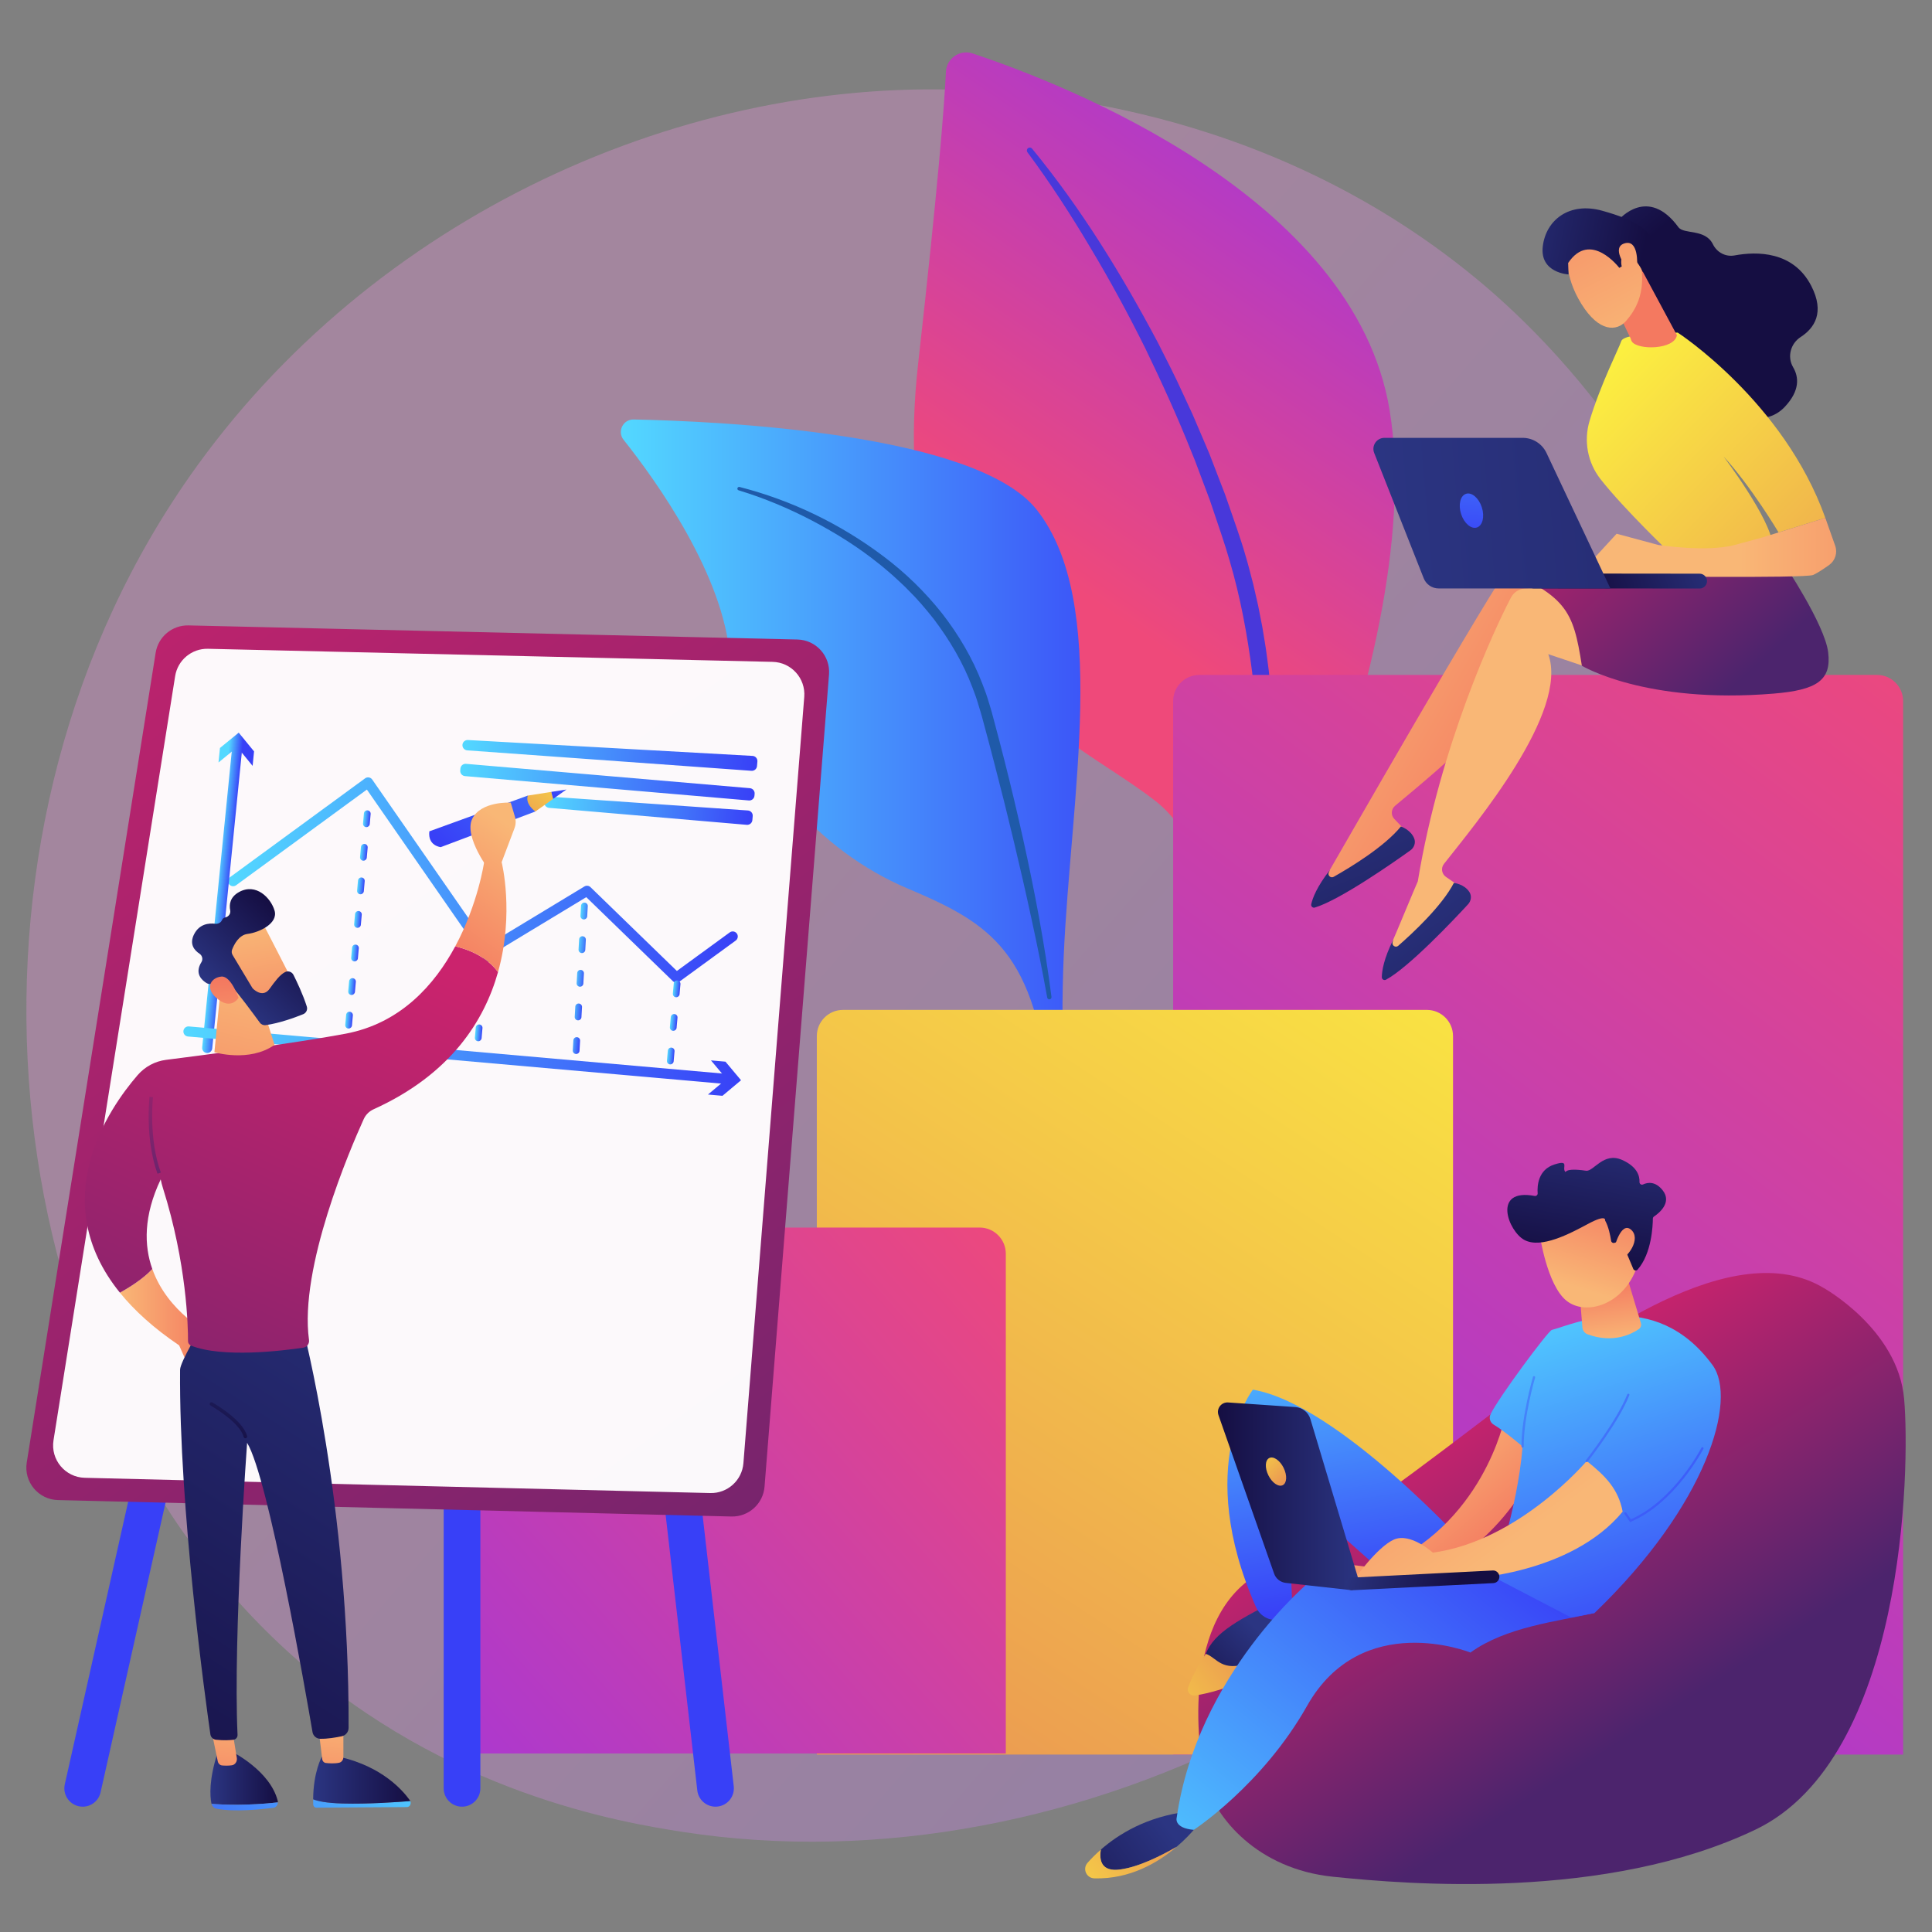 <?xml version="1.0" encoding="utf-8"?>
<!-- Generator: Adobe Illustrator 16.0.0, SVG Export Plug-In . SVG Version: 6.00 Build 0)  -->
<!DOCTYPE svg PUBLIC "-//W3C//DTD SVG 1.1//EN" "http://www.w3.org/Graphics/SVG/1.1/DTD/svg11.dtd">
<svg version="1.1" id="Layer_1" xmlns="http://www.w3.org/2000/svg" xmlns:xlink="http://www.w3.org/1999/xlink" x="0px" y="0px"
	 width="300px" height="300px" viewBox="0 0 300 300" enable-background="new 0 0 300 300" xml:space="preserve">
<rect x="0" y="0" width="300" height="300" fill="#808080" stroke="none"/>
<g>
	<linearGradient id="SVGID_1_" gradientUnits="userSpaceOnUse" x1="296.755" y1="289.662" x2="94.391" y2="112.594">
		<stop  offset="0" style="stop-color:#B37CFF"/>
		<stop  offset="1" style="stop-color:#F895E7"/>
	</linearGradient>
	<path opacity="0.3" fill="url(#SVGID_1_)" d="M262.362,197.703c-26.153,61.581-95.819,96.079-156.235,86.773
		c-9.831-1.515-36.782-6.025-60.644-27.305C-0.452,216.207-10.275,135.091,26.779,77.926c26.969-41.605,75.314-65.19,121.251-64.01
		c9.895,0.254,47.817,1.82,81.143,29.3c4.895,4.036,15.691,13.627,25.422,28.844C277.442,107.79,279.407,157.57,262.362,197.703z"/>
	<g>
		
			<linearGradient id="SVGID_2_" gradientUnits="userSpaceOnUse" x1="504.854" y1="-137.949" x2="467.499" y2="-66.227" gradientTransform="matrix(0.993 0.12 -0.12 0.993 -305.822 100.866)">
			<stop  offset="0" style="stop-color:#A737D5"/>
			<stop  offset="1" style="stop-color:#EF497A"/>
		</linearGradient>
		<path fill="url(#SVGID_2_)" d="M188.144,168.114c0,0,5.243-32.882-8.757-43.764c-14-10.882-42.143-20.307-36.824-67.821
			c3.114-27.816,4.066-40.034,4.321-45.383c0.1-2.086,2.157-3.502,4.14-2.845c14.023,4.655,59.261,22.131,64.75,55.362
			C222.28,103.06,188.144,168.114,188.144,168.114z"/>
		<path fill="#4838DA" d="M160.257,23.078c7.616,9.268,13.898,19.501,19.513,30.074c1.352,2.671,2.731,5.33,3.959,8.062l0.946,2.038
			l0.474,1.019l0.443,1.032l1.766,4.132l0.437,1.035l0.405,1.049l0.808,2.097l0.81,2.097l0.404,1.049l0.371,1.061
			c0.964,2.841,2.015,5.639,2.84,8.552c0.229,0.719,0.408,1.452,0.604,2.179c0.19,0.729,0.392,1.456,0.573,2.188l0.505,2.204
			l0.251,1.102l0.217,1.11l0.434,2.218l0.367,2.229c0.126,0.742,0.242,1.487,0.331,2.235l0.292,2.24
			c0.677,5.982,0.964,12.008,0.77,18.016c-0.16,6.008-0.72,11.998-1.634,17.929c-0.471,2.963-1.034,5.911-1.691,8.838
			c-0.656,2.934-1.401,5.822-2.347,8.714c-0.138,0.423-0.593,0.653-1.016,0.516c-0.413-0.135-0.643-0.572-0.524-0.987l0.007-0.022
			c0.4-1.391,0.756-2.841,1.085-4.275c0.331-1.44,0.646-2.886,0.926-4.338c0.568-2.902,1.044-5.823,1.429-8.755
			c0.783-5.86,1.268-11.763,1.331-17.669c0.079-5.903-0.216-11.806-0.91-17.658c-0.749-5.841-1.824-11.648-3.486-17.292
			c-0.803-2.82-1.811-5.618-2.74-8.424l-0.358-1.05l-0.39-1.04l-0.782-2.078l-0.78-2.079l-0.392-1.039l-0.422-1.027
			c-2.181-5.508-4.645-10.898-7.224-16.235c-2.634-5.311-5.462-10.53-8.516-15.617c-3.02-5.102-6.264-10.1-9.79-14.85l-0.014-0.017
			c-0.15-0.202-0.108-0.488,0.094-0.638C159.828,22.856,160.104,22.892,160.257,23.078z"/>
	</g>
	<g>
		<linearGradient id="SVGID_3_" gradientUnits="userSpaceOnUse" x1="96.402" y1="151.176" x2="180.061" y2="151.176">
			<stop  offset="0" style="stop-color:#53D8FF"/>
			<stop  offset="1" style="stop-color:#3840F7"/>
		</linearGradient>
		<path fill="url(#SVGID_3_)" d="M179.883,237.159c2.221,1.712-16.998-36.017-14.711-88.667c1.076-24.811,7.152-54.935-4.178-69.324
			c-9.43-11.976-49.445-13.766-62.604-14.03c-1.644-0.033-2.585,1.861-1.563,3.148c5.045,6.348,15.609,21.048,16.529,33.885
			c1.213,16.919,14.362,30.198,27.429,35.727s20.104,9.745,22.309,32.888C165.298,193.929,173.571,232.296,179.883,237.159z"/>
		<path fill="#1F5AA9" d="M114.837,75.616c8.084,2.069,15.732,5.768,22.42,10.825c3.35,2.52,6.385,5.478,9.003,8.778
			c2.588,3.32,4.764,6.995,6.273,10.943l0.559,1.482c0.183,0.496,0.319,1.006,0.481,1.509c0.149,0.504,0.317,1.012,0.45,1.513
			l0.4,1.503c0.537,2.004,1.064,4.01,1.573,6.021c1.021,4.021,1.979,8.059,2.876,12.109c1.795,8.103,3.346,16.257,4.402,24.502
			c0.023,0.184-0.107,0.352-0.291,0.375c-0.177,0.023-0.34-0.099-0.371-0.272l-0.002-0.01c-0.73-4.063-1.543-8.125-2.43-12.163
			c-0.871-4.044-1.792-8.076-2.758-12.098l-1.469-6.027l-1.537-6.011c-0.512-2.003-1.045-4.002-1.587-5.997l-0.403-1.498
			c-0.135-0.5-0.295-0.975-0.439-1.462c-0.154-0.484-0.282-0.977-0.455-1.454l-0.531-1.428c-1.424-3.808-3.521-7.335-5.968-10.583
			c-1.26-1.598-2.577-3.159-4.039-4.585l-0.537-0.544l-0.559-0.523c-0.374-0.348-0.74-0.705-1.121-1.044
			c-0.773-0.669-1.538-1.348-2.347-1.976c-3.188-2.57-6.69-4.75-10.328-6.661c-3.639-1.903-7.465-3.512-11.394-4.7l-0.017-0.005
			c-0.143-0.043-0.223-0.192-0.18-0.335C114.555,75.661,114.699,75.582,114.837,75.616z"/>
	</g>
	<linearGradient id="SVGID_4_" gradientUnits="userSpaceOnUse" x1="196.142" y1="245.935" x2="306.833" y2="100.854">
		<stop  offset="0" style="stop-color:#A737D5"/>
		<stop  offset="1" style="stop-color:#EF497A"/>
	</linearGradient>
	<path fill="url(#SVGID_4_)" d="M295.517,272.446H182.166v-163.58c0-2.245,1.82-4.064,4.065-4.064h105.221
		c2.245,0,4.064,1.819,4.064,4.064V272.446z"/>
	<linearGradient id="SVGID_5_" gradientUnits="userSpaceOnUse" x1="237.927" y1="121.839" x2="40.053" y2="424.025">
		<stop  offset="0" style="stop-color:#FDF53F"/>
		<stop  offset="1" style="stop-color:#D93C65"/>
	</linearGradient>
	<path fill="url(#SVGID_5_)" d="M225.626,272.446h-98.79V160.882c0-2.244,1.82-4.064,4.064-4.064h90.661
		c2.244,0,4.064,1.82,4.064,4.064V272.446z"/>
	<linearGradient id="SVGID_6_" gradientUnits="userSpaceOnUse" x1="63.566" y1="276.849" x2="161.49" y2="190.209">
		<stop  offset="0" style="stop-color:#A737D5"/>
		<stop  offset="1" style="stop-color:#EF497A"/>
	</linearGradient>
	<path fill="url(#SVGID_6_)" d="M156.182,272.281H71.058v-77.604c0-2.245,1.82-4.064,4.064-4.064h76.995
		c2.245,0,4.064,1.819,4.064,4.064V272.281z"/>
	<g>
		
			<linearGradient id="SVGID_7_" gradientUnits="userSpaceOnUse" x1="16337.195" y1="98.107" x2="16297.35" y2="120.851" gradientTransform="matrix(-1 0 0 1 16537.572 0)">
			<stop  offset="0" style="stop-color:#F9B776"/>
			<stop  offset="1" style="stop-color:#F47960"/>
		</linearGradient>
		<path fill="url(#SVGID_7_)" d="M206.437,135.184c0.047-0.019,25.319-44.277,28.734-48.442c0.575-0.701,1.464-1.058,2.363-0.95
			l7.055,0.841l8.287,17.927l-13.806-8.041c1.366,9.448-16.369,23.489-22.452,28.613c-0.617,0.521-0.669,1.451-0.11,2.035
			l2.428,2.542c-3.986,4.041-8.587,6.636-13.779,7.836L206.437,135.184z"/>
		
			<linearGradient id="SVGID_8_" gradientUnits="userSpaceOnUse" x1="-9401.993" y1="-5862.804" x2="-9405.052" y2="-5815.908" gradientTransform="matrix(0.897 -0.441 0.441 0.897 11229.606 1233.969)">
			<stop  offset="0" style="stop-color:#2B3582"/>
			<stop  offset="1" style="stop-color:#150E42"/>
		</linearGradient>
		<path fill="url(#SVGID_8_)" d="M217.531,128.337c0,0,1.551,0.501,2.075,1.881c0.251,0.661-0.02,1.408-0.595,1.819
			c-2.553,1.829-10.97,7.732-14.854,8.888c-0.318,0.095-0.621-0.193-0.55-0.518c0.199-0.902,0.845-2.704,2.922-5.343l-0.187,0.377
			c-0.236,0.478,0.283,0.974,0.748,0.713C209.688,134.688,214.979,131.477,217.531,128.337z"/>
		
			<linearGradient id="SVGID_9_" gradientUnits="userSpaceOnUse" x1="16333.34" y1="103.778" x2="16469.672" y2="18.432" gradientTransform="matrix(-1 0 0 1 16537.572 0)">
			<stop  offset="0" style="stop-color:#F9B776"/>
			<stop  offset="1" style="stop-color:#F47960"/>
		</linearGradient>
		<path fill="url(#SVGID_9_)" d="M216.28,146.046c0.043-0.027,3.834-9.163,3.877-9.189c3.476-21.167,11.958-39.296,14.46-44.065
			c0.421-0.803,1.22-1.332,2.122-1.409l7.079-0.604l11.743,15.88l-15.147-5.08c3.25,8.976-11.277,26.316-16.196,32.564
			c-0.5,0.635-0.361,1.557,0.303,2.016l2.893,1.998c-3.086,4.764-7.065,8.236-11.908,10.462L216.28,146.046z"/>
		
			<linearGradient id="SVGID_10_" gradientUnits="userSpaceOnUse" x1="-7784.443" y1="-8145.629" x2="-7787.502" y2="-8098.73" gradientTransform="matrix(0.789 -0.614 0.614 0.789 11357.338 1785.841)">
			<stop  offset="0" style="stop-color:#2B3582"/>
			<stop  offset="1" style="stop-color:#150E42"/>
		</linearGradient>
		<path fill="url(#SVGID_10_)" d="M225.76,137.096c0,0,1.619,0.177,2.412,1.422c0.381,0.597,0.266,1.384-0.214,1.903
			c-2.128,2.307-9.178,9.791-12.747,11.709c-0.293,0.157-0.648-0.063-0.644-0.396c0.013-0.924,0.279-2.819,1.78-5.823l-0.106,0.406
			c-0.135,0.516,0.475,0.896,0.875,0.546C219.365,144.902,223.897,140.687,225.76,137.096z"/>
		<g>
			
				<linearGradient id="SVGID_11_" gradientUnits="userSpaceOnUse" x1="8468.172" y1="69.554" x2="8435.402" y2="105.466" gradientTransform="matrix(-1 0 0 1 8705.873 0)">
				<stop  offset="0" style="stop-color:#CB236D"/>
				<stop  offset="1" style="stop-color:#4C246D"/>
			</linearGradient>
			<path fill="url(#SVGID_11_)" d="M276.951,87.434c0,0,6.402,9.524,6.928,13.869c0.525,4.344-1.771,5.847-8.473,6.4
				c-19.943,1.648-29.775-4.329-29.775-4.329c-1.364-8.699-2.336-10.911-13.729-15.641c0,0,14.412,1.144,17.312,0.018
				C252.114,86.626,276.951,87.434,276.951,87.434z"/>
		</g>
		<g>
			
				<linearGradient id="SVGID_12_" gradientUnits="userSpaceOnUse" x1="-13089.527" y1="-2035.866" x2="-13079.729" y2="-2011.289" gradientTransform="matrix(0.945 -0.328 0.328 0.945 13277.33 -2353.381)">
				<stop  offset="0" style="stop-color:#2B3582"/>
				<stop  offset="1" style="stop-color:#150E42"/>
			</linearGradient>
			<path fill="url(#SVGID_12_)" d="M251.416,34.075c0,0,4.46-5.277,9.201,1.197c0.859,1.172,4.158,0.206,5.366,2.659
				c0.624,1.268,1.973,1.987,3.362,1.731c3.46-0.639,9.115-0.692,11.907,4.729c2.13,4.138,0.485,6.56-1.646,7.94
				c-1.564,1.015-2.123,3.074-1.177,4.681c0.907,1.541,1.078,3.628-1.265,6.14c-5.252,5.628-15.647-3.572-15.647-3.572
				l-8.254-19.504L251.416,34.075z"/>
			
				<linearGradient id="SVGID_13_" gradientUnits="userSpaceOnUse" x1="16291.668" y1="54.676" x2="16197.737" y2="145.281" gradientTransform="matrix(-1 0 0 1 16537.572 0)">
				<stop  offset="0" style="stop-color:#FDF53F"/>
				<stop  offset="1" style="stop-color:#D93C65"/>
			</linearGradient>
			<path fill="url(#SVGID_13_)" d="M259.634,86.172c0,0-7.457-7.099-11.128-11.802c-1.983-2.542-2.606-5.889-1.689-8.98
				c1.677-5.645,4.654-11.493,4.926-12.403c0.417-1.394,8.777-1.337,8.777-1.337s16.452,10.679,22.916,28.766l-7.26,2.26
				c0,0-4.295-7.207-8.54-11.789c0,0,7.345,9.702,7.604,13.674L259.634,86.172z"/>
			
				<linearGradient id="SVGID_14_" gradientUnits="userSpaceOnUse" x1="-11280.944" y1="84.999" x2="-11241.253" y2="84.999" gradientTransform="matrix(1 0 0 1 11551.109 0)">
				<stop  offset="0" style="stop-color:#F9B776"/>
				<stop  offset="1" style="stop-color:#F47960"/>
			</linearGradient>
			<path fill="url(#SVGID_14_)" d="M245.426,88.975l5.604-6.096l6.471,1.743c0,0,7.544,1.168,11.86,0
				c4.319-1.169,4.319-1.169,4.319-1.169l9.756-3.037l1.532,4.331c0.39,1.099-0.001,2.32-0.952,2.996
				c-0.845,0.6-1.833,1.259-2.465,1.535c-1.285,0.562-29.599,0.177-29.599,0.177L245.426,88.975z"/>
			
				<linearGradient id="SVGID_15_" gradientUnits="userSpaceOnUse" x1="-13053.746" y1="-850.465" x2="-13051.806" y2="-864.659" gradientTransform="matrix(0.997 -0.072 0.072 0.997 13334.795 -21.672)">
				<stop  offset="0" style="stop-color:#F9B776"/>
				<stop  offset="1" style="stop-color:#F47960"/>
			</linearGradient>
			<path fill="url(#SVGID_15_)" d="M254.773,41.598l5.619,10.448c-0.371,2.282-6.116,2.346-7.003,0.984
				c-0.091-0.139-0.143-0.299-0.177-0.461l-3.362-6.982c-0.144-0.681,1.723-2.975,2.338-3.301l2.232-1.189
				C255.281,40.639,251.693,40.603,254.773,41.598z"/>
			<g>
				
					<linearGradient id="SVGID_16_" gradientUnits="userSpaceOnUse" x1="-11623.021" y1="-5791.859" x2="-11604.751" y2="-5824.373" gradientTransform="matrix(0.546 -0.838 0.838 0.546 11452.204 -6523.8)">
					<stop  offset="0" style="stop-color:#F9B776"/>
					<stop  offset="1" style="stop-color:#F47960"/>
				</linearGradient>
				<path fill="url(#SVGID_16_)" d="M243.4,39.146c0,0-0.635,3.53,2.141,8.019c2.775,4.489,5.538,4.286,6.941,2.686
					c1.404-1.601,3.086-4.268,2.32-8.744C254.038,36.628,244.358,34.643,243.4,39.146z"/>
				
					<linearGradient id="SVGID_17_" gradientUnits="userSpaceOnUse" x1="-11619.092" y1="-5820.172" x2="-11609.958" y2="-5797.259" gradientTransform="matrix(0.546 -0.838 0.838 0.546 11452.204 -6523.8)">
					<stop  offset="0" style="stop-color:#2B3582"/>
					<stop  offset="1" style="stop-color:#150E42"/>
				</linearGradient>
				<path fill="url(#SVGID_17_)" d="M251.443,41.592c0,0-4.492-5.901-7.942-0.757l0.059,1.777c0,0-4.485-0.21-3.999-4.344
					c0.486-4.134,4.148-6.959,9.226-5.546c5.076,1.412,8.043,3.021,8.616,6.547c0.574,3.524-2.305,2.948-2.305,2.948
					s-1.1-2.432-2.427-2.598s-0.849,1.758-0.849,1.758L251.443,41.592z"/>
				
					<linearGradient id="SVGID_18_" gradientUnits="userSpaceOnUse" x1="-11619.132" y1="-5789.674" x2="-11600.861" y2="-5822.189" gradientTransform="matrix(0.546 -0.838 0.838 0.546 11452.204 -6523.8)">
					<stop  offset="0" style="stop-color:#F9B776"/>
					<stop  offset="1" style="stop-color:#F47960"/>
				</linearGradient>
				<path fill="url(#SVGID_18_)" d="M252.475,41.434c0,0-2.327-3.02-0.209-3.647c2.119-0.626,2.04,2.96,1.902,4.293L252.475,41.434z
					"/>
			</g>
		</g>
		<g>
			
				<linearGradient id="SVGID_19_" gradientUnits="userSpaceOnUse" x1="-11320.571" y1="-333.791" x2="-11341.335" y2="-328.1" gradientTransform="matrix(0.999 -0.049 0.049 0.999 11591.821 -141.306)">
				<stop  offset="0" style="stop-color:#2B3582"/>
				<stop  offset="1" style="stop-color:#150E42"/>
			</linearGradient>
			<path fill="url(#SVGID_19_)" d="M263.973,91.387c-0.02,0-0.039,0.001-0.06,0.001l-25.771-0.028c-0.638,0-1.153-0.517-1.152-1.154
				c0-0.638,0.52-1.164,1.154-1.152l25.771,0.027c0.638,0.001,1.152,0.518,1.152,1.155
				C265.067,90.854,264.582,91.357,263.973,91.387z"/>
			<linearGradient id="SVGID_20_" gradientUnits="userSpaceOnUse" x1="214.455" y1="81.199" x2="401.203" y2="65.487">
				<stop  offset="0" style="stop-color:#2B3582"/>
				<stop  offset="1" style="stop-color:#150E42"/>
			</linearGradient>
			<path fill="url(#SVGID_20_)" d="M214.976,67.989h21.462c1.584,0,3.024,0.914,3.7,2.345l9.922,21.039h-26.672
				c-1.021,0-1.937-0.624-2.312-1.572l-7.694-19.469C212.938,69.208,213.766,67.989,214.976,67.989z"/>
			<linearGradient id="SVGID_21_" gradientUnits="userSpaceOnUse" x1="231.882" y1="46.741" x2="227.904" y2="84.882">
				<stop  offset="0" style="stop-color:#53D8FF"/>
				<stop  offset="1" style="stop-color:#3840F7"/>
			</linearGradient>
			<path fill="url(#SVGID_21_)" d="M230.097,78.776c0.465,1.446,0.121,2.849-0.769,3.135c-0.889,0.287-1.986-0.653-2.451-2.098
				c-0.465-1.446-0.121-2.849,0.768-3.135C228.533,76.392,229.631,77.332,230.097,78.776z"/>
		</g>
	</g>
	<g>
		<g>
			
				<linearGradient id="SVGID_22_" gradientUnits="userSpaceOnUse" x1="-1530.557" y1="219.383" x2="-1561.173" y2="268.055" gradientTransform="matrix(-1 0 0 1 -1305.708 0)">
				<stop  offset="0" style="stop-color:#CB236D"/>
				<stop  offset="1" style="stop-color:#4C246D"/>
			</linearGradient>
			<path fill="url(#SVGID_22_)" d="M283.157,199.982c0,0,11.56,6.402,12.515,17.239c0.957,10.837,0.08,55.816-23.098,66.888
				c-23.179,11.07-53.859,8.52-65.604,7.309c-11.743-1.21-18.256-9.191-19.709-14.686c-1.455-5.496-3.805-25.967,8.55-32.57
				c12.354-6.603,25.33-16.72,38.296-26.569C247.073,207.742,269.294,191.661,283.157,199.982z"/>
			
				<linearGradient id="SVGID_23_" gradientUnits="userSpaceOnUse" x1="-1502.009" y1="253.999" x2="-1490.699" y2="265.812" gradientTransform="matrix(-1 0 0 1 -1305.708 0)">
				<stop  offset="0" style="stop-color:#2B3582"/>
				<stop  offset="1" style="stop-color:#150E42"/>
			</linearGradient>
			<path fill="url(#SVGID_23_)" d="M199.454,247.898c0,0,3.12,0.165,3.502,6.583c0,0-7.233,6.484-17.006,8.029
				c-0.732,0.115,1.026-5.009,1.29-5.703C188.5,253.506,192.463,251.379,199.454,247.898z"/>
			<linearGradient id="SVGID_24_" gradientUnits="userSpaceOnUse" x1="206.447" y1="198.377" x2="214.52" y2="248.216">
				<stop  offset="0" style="stop-color:#53D8FF"/>
				<stop  offset="1" style="stop-color:#3840F7"/>
			</linearGradient>
			<path fill="url(#SVGID_24_)" d="M234.589,240.352h-6.584c0,0-20.205-22.315-33.457-24.567c0,0-9.226,11.776,0.49,33.778
				c0.781,1.771,2.969,2.556,4.599,1.516c0.488-0.312,0.838-0.729,1.051-1.253l-0.781-18.786c0,0,17.236,15.074,20.231,17.983
				S238.361,250.158,234.589,240.352z"/>
			
				<linearGradient id="SVGID_25_" gradientUnits="userSpaceOnUse" x1="-1487.008" y1="283.647" x2="-1465.615" y2="299.349" gradientTransform="matrix(-1 0 0 1 -1305.708 0)">
				<stop  offset="0" style="stop-color:#2B3582"/>
				<stop  offset="1" style="stop-color:#150E42"/>
			</linearGradient>
			<path fill="url(#SVGID_25_)" d="M170.942,287.204c2.759-2.418,7.154-5.13,13.5-5.907l2.146,1.313c0,0-1.37,2.019-3.869,4.15
				c-2.298,1.335-5.845,3.142-8.787,3.533C171.073,290.675,170.65,288.946,170.942,287.204z"/>
			
				<linearGradient id="SVGID_26_" gradientUnits="userSpaceOnUse" x1="-1476.785" y1="275.297" x2="-1521.795" y2="238.53" gradientTransform="matrix(-1 0 0 1 -1305.708 0)">
				<stop  offset="0" style="stop-color:#FDF53F"/>
				<stop  offset="0.664" style="stop-color:#E57A58"/>
				<stop  offset="1" style="stop-color:#D93C65"/>
			</linearGradient>
			<path fill="url(#SVGID_26_)" d="M187.24,256.808c1.7,0.551,2.448,2.958,6.76,1.366c4.173-1.541,7.274-3.526,8.871-4.673
				c0.035,0.311,0.065,0.635,0.085,0.98c0,0-7.627,7.255-17.398,8.799c-0.733,0.115-1.314-0.616-1.051-1.311
				C184.981,260.725,185.837,258.836,187.24,256.808z"/>
			
				<linearGradient id="SVGID_27_" gradientUnits="userSpaceOnUse" x1="-1464.576" y1="301.659" x2="-1509.587" y2="264.892" gradientTransform="matrix(-1 0 0 1 -1305.708 0)">
				<stop  offset="0" style="stop-color:#FDF53F"/>
				<stop  offset="0.664" style="stop-color:#E57A58"/>
				<stop  offset="1" style="stop-color:#D93C65"/>
			</linearGradient>
			<path fill="url(#SVGID_27_)" d="M168.863,289.269c0.545-0.618,1.238-1.328,2.079-2.064c-0.292,1.742,0.131,3.471,2.99,3.089
				c2.942-0.392,6.489-2.198,8.787-3.533c-2.88,2.456-7.261,5.063-12.792,4.909C168.699,291.635,168.051,290.191,168.863,289.269z"
				/>
			<linearGradient id="SVGID_28_" gradientUnits="userSpaceOnUse" x1="180.349" y1="301.805" x2="233.697" y2="237.576">
				<stop  offset="0" style="stop-color:#53D8FF"/>
				<stop  offset="1" style="stop-color:#3840F7"/>
			</linearGradient>
			<path fill="url(#SVGID_28_)" d="M234.348,245.114l-30.829,0.335c0,0-17.605,14.565-20.799,36.776c0,0-0.53,1.635,2.652,1.914
				c0,0,10.645-6.953,17.584-19.244c8.512-15.07,25.37-8.287,25.37-8.287c5.54-3.993,13.368-4.807,19.265-6.137L234.348,245.114z"/>
			
				<linearGradient id="SVGID_29_" gradientUnits="userSpaceOnUse" x1="-1521.568" y1="225.619" x2="-1536.092" y2="242.891" gradientTransform="matrix(-1 0 0 1 -1305.708 0)">
				<stop  offset="0" style="stop-color:#F9B776"/>
				<stop  offset="1" style="stop-color:#F47960"/>
			</linearGradient>
			<path fill="url(#SVGID_29_)" d="M233.62,220.28c0,0-3.319,16.633-19.581,23.213l-5.783-0.682l-1.365,2.176l13.568,0.433
				c0,0,11.598-4.594,17.742-17.111C238.405,227.896,241.788,220.908,233.62,220.28z"/>
			<linearGradient id="SVGID_30_" gradientUnits="userSpaceOnUse" x1="239.358" y1="199.046" x2="257.96" y2="255.552">
				<stop  offset="0" style="stop-color:#53D8FF"/>
				<stop  offset="1" style="stop-color:#3840F7"/>
			</linearGradient>
			<path fill="url(#SVGID_30_)" d="M231.842,244.843c0,0,3.773-10.259,4.585-20.227c0,0-2.761-2.373-4.486-3.397
				c-0.56-0.331-0.771-1.032-0.487-1.617c1.269-2.629,8.941-12.949,9.517-13.093c3.124-0.779,15.936-6.871,24.959,5.472
				c3.873,5.297-0.769,21.604-18.338,38.491l-3.624,0.692L231.842,244.843z"/>
			
				<linearGradient id="SVGID_31_" gradientUnits="userSpaceOnUse" x1="-1538.503" y1="241.336" x2="-1509.474" y2="201.622" gradientTransform="matrix(-1 0 0 1 -1305.708 0)">
				<stop  offset="0" style="stop-color:#F9B776"/>
				<stop  offset="1" style="stop-color:#F47960"/>
			</linearGradient>
			<path fill="url(#SVGID_31_)" d="M246.384,226.864c0,0-10.485,12.415-23.892,14.229c0,0-3.464-3.158-6.041-2.03
				c-2.575,1.127-6.108,6.105-6.108,6.105h17.214c0,0,16.274-0.574,24.408-10.443C251.311,231.271,249.351,229.21,246.384,226.864z"
				/>
			
				<linearGradient id="SVGID_32_" gradientUnits="userSpaceOnUse" x1="-1556.263" y1="208.424" x2="-1555.194" y2="198.8" gradientTransform="matrix(-1 0 0 1 -1305.708 0)">
				<stop  offset="0" style="stop-color:#F9B776"/>
				<stop  offset="1" style="stop-color:#F47960"/>
			</linearGradient>
			<path fill="url(#SVGID_32_)" d="M252.501,197.801l2.295,7.651c0.104,0.352-0.025,0.731-0.327,0.938
				c-1.105,0.757-3.991,2.261-7.952,0.799c-0.453-0.167-0.763-0.59-0.803-1.071l-0.544-6.666L252.501,197.801z"/>
			<g>
				
					<linearGradient id="SVGID_33_" gradientUnits="userSpaceOnUse" x1="-1550.56" y1="200.03" x2="-1555.274" y2="184.484" gradientTransform="matrix(-1 0 0 1 -1305.708 0)">
					<stop  offset="0" style="stop-color:#F9B776"/>
					<stop  offset="1" style="stop-color:#F47960"/>
				</linearGradient>
				<path fill="url(#SVGID_33_)" d="M239.067,191.604c0,0,1.127,7.933,4.175,10.372c3.046,2.439,8.983,0.602,10.989-5.377
					l-3.996-10.225L239.067,191.604z"/>
				
					<linearGradient id="SVGID_34_" gradientUnits="userSpaceOnUse" x1="-1554.803" y1="171.54" x2="-1550.43" y2="196.477" gradientTransform="matrix(-1 0 0 1 -1305.708 0)">
					<stop  offset="0" style="stop-color:#2B3582"/>
					<stop  offset="1" style="stop-color:#150E42"/>
				</linearGradient>
				<path fill="url(#SVGID_34_)" d="M250.686,192.99c-0.232,0.074-0.475-0.074-0.511-0.314c-0.11-0.732-0.385-2.182-0.94-3.169
					c0,0,0.291-1.041-2.631,0.531c-2.92,1.572-7.307,3.881-9.89,2.506c-2.519-1.34-5.069-8.087,1.586-6.838
					c0.253,0.048,0.486-0.153,0.467-0.411c-0.081-1.108,0.028-3.66,2.612-4.479c2.418-0.767,1.12,0.476,1.665,1.135
					c0.161,0.193-0.203-0.661,3.233-0.16c1.178,0.17,2.691-2.959,5.586-1.683c2.386,1.051,2.756,2.52,2.718,3.436
					c-0.014,0.296,0.288,0.497,0.557,0.373c0.731-0.336,1.905-0.511,3.031,0.898c1.556,1.95-0.668,3.641-1.335,4.084
					c-0.108,0.072-0.177,0.193-0.178,0.324c-0.006,1.014-0.164,5.436-2.38,7.931c-0.192,0.216-0.547,0.152-0.659-0.114l-1.707-4.066
					c-0.079-0.188-0.289-0.285-0.484-0.223L250.686,192.99z"/>
				
					<linearGradient id="SVGID_35_" gradientUnits="userSpaceOnUse" x1="-1555.441" y1="201.509" x2="-1560.154" y2="185.965" gradientTransform="matrix(-1 0 0 1 -1305.708 0)">
					<stop  offset="0" style="stop-color:#F9B776"/>
					<stop  offset="1" style="stop-color:#F47960"/>
				</linearGradient>
				<path fill="url(#SVGID_35_)" d="M250.648,193.815c0,0,1.043-4.245,2.626-2.866c1.583,1.378-0.413,4.411-2.226,4.989
					L250.648,193.815z"/>
			</g>
			
				<linearGradient id="SVGID_36_" gradientUnits="userSpaceOnUse" x1="-1516.918" y1="232.35" x2="-1494.827" y2="232.35" gradientTransform="matrix(-1 0 0 1 -1305.708 0)">
				<stop  offset="0" style="stop-color:#2B3582"/>
				<stop  offset="1" style="stop-color:#150E42"/>
			</linearGradient>
			<path fill="url(#SVGID_36_)" d="M211.21,246.132l-7.729-25.774c-0.315-1.051-1.249-1.797-2.345-1.871l-10.435-0.715
				c-1.06-0.072-1.849,0.964-1.497,1.967l8.641,24.614c0.278,0.793,0.989,1.353,1.826,1.438l10.275,1.141L211.21,246.132z"/>
			
				<linearGradient id="SVGID_37_" gradientUnits="userSpaceOnUse" x1="-1498.396" y1="222.981" x2="-1511.841" y2="236.623" gradientTransform="matrix(-1 0 0 1 -1305.708 0)">
				<stop  offset="0" style="stop-color:#FDF53F"/>
				<stop  offset="1" style="stop-color:#D93C65"/>
			</linearGradient>
			<path fill="url(#SVGID_37_)" d="M196.956,229.093c0.576,1.166,1.573,1.848,2.226,1.524s0.713-1.529,0.136-2.693
				c-0.577-1.165-1.573-1.848-2.226-1.524S196.379,227.929,196.956,229.093z"/>
			
				<linearGradient id="SVGID_38_" gradientUnits="userSpaceOnUse" x1="-1514.236" y1="242.005" x2="-1531.9" y2="246.846" gradientTransform="matrix(-1 0 0 1 -1305.708 0)">
				<stop  offset="0" style="stop-color:#2B3582"/>
				<stop  offset="1" style="stop-color:#150E42"/>
			</linearGradient>
			<path fill="url(#SVGID_38_)" d="M209.946,246.931c0.017,0,0.033,0,0.05-0.001l21.895-1.106c0.542-0.027,0.958-0.488,0.931-1.029
				c-0.027-0.542-0.49-0.967-1.03-0.931l-21.894,1.106c-0.541,0.027-0.958,0.488-0.931,1.029
				C208.993,246.523,209.427,246.931,209.946,246.931z"/>
			<linearGradient id="SVGID_39_" gradientUnits="userSpaceOnUse" x1="205.152" y1="176.398" x2="262.245" y2="252.444">
				<stop  offset="0" style="stop-color:#53D8FF"/>
				<stop  offset="1" style="stop-color:#3840F7"/>
			</linearGradient>
			<path fill="url(#SVGID_39_)" d="M236.427,224.789c0.095,0,0.174-0.078,0.174-0.174c-0.016-4.574,1.75-10.646,1.768-10.708
				c0.027-0.091-0.025-0.188-0.116-0.215c-0.095-0.026-0.189,0.024-0.218,0.118c-0.018,0.061-1.796,6.181-1.782,10.806
				C236.252,224.712,236.331,224.789,236.427,224.789z"/>
			<linearGradient id="SVGID_40_" gradientUnits="userSpaceOnUse" x1="211.838" y1="171.41" x2="268.909" y2="247.426">
				<stop  offset="0" style="stop-color:#53D8FF"/>
				<stop  offset="1" style="stop-color:#3840F7"/>
			</linearGradient>
			<path fill="url(#SVGID_40_)" d="M246.384,227.037c0.051,0,0.102-0.022,0.136-0.066c0.049-0.061,4.838-6.147,6.484-10.319
				c0.036-0.089-0.01-0.19-0.099-0.226s-0.189,0.009-0.225,0.098c-1.629,4.125-6.385,10.172-6.434,10.232
				c-0.06,0.076-0.046,0.186,0.029,0.244C246.308,227.025,246.347,227.037,246.384,227.037z"/>
			<linearGradient id="SVGID_41_" gradientUnits="userSpaceOnUse" x1="213.459" y1="170.167" x2="270.55" y2="246.21">
				<stop  offset="0" style="stop-color:#53D8FF"/>
				<stop  offset="1" style="stop-color:#3840F7"/>
			</linearGradient>
			<path fill="url(#SVGID_41_)" d="M253.122,236.345l0.13-0.055c6.928-2.967,11.207-11.238,11.25-11.321
				c0.043-0.086,0.009-0.19-0.076-0.233c-0.085-0.044-0.188-0.011-0.233,0.075c-0.042,0.082-4.213,8.142-10.949,11.104l-0.714-1.009
				c-0.057-0.079-0.165-0.096-0.242-0.042c-0.078,0.056-0.097,0.165-0.041,0.243L253.122,236.345z"/>
		</g>
	</g>
	<g>
		<g>
			
				<linearGradient id="SVGID_42_" gradientUnits="userSpaceOnUse" x1="-5745.646" y1="-656.358" x2="-5935.167" y2="-489.476" gradientTransform="matrix(-1 0 0 1 -6615.906 0)">
				<stop  offset="0" style="stop-color:#53D8FF"/>
				<stop  offset="1" style="stop-color:#3840F7"/>
			</linearGradient>
			<path fill="url(#SVGID_42_)" d="M111.102,280.54c0.108,0,0.218-0.007,0.329-0.019c1.563-0.18,2.684-1.591,2.504-3.155
				L96.06,121.816c-0.179-1.562-1.594-2.681-3.154-2.503c-1.563,0.18-2.684,1.591-2.504,3.155l17.875,155.55
				C108.443,279.47,109.675,280.54,111.102,280.54z"/>
			
				<linearGradient id="SVGID_43_" gradientUnits="userSpaceOnUse" x1="-5714.262" y1="-620.691" x2="-5903.78" y2="-453.811" gradientTransform="matrix(-1 0 0 1 -6615.906 0)">
				<stop  offset="0" style="stop-color:#53D8FF"/>
				<stop  offset="1" style="stop-color:#3840F7"/>
			</linearGradient>
			<path fill="url(#SVGID_43_)" d="M12.843,280.541c1.303,0,2.479-0.901,2.776-2.226l34.877-155.551
				c0.343-1.534-0.622-3.057-2.156-3.401c-1.531-0.341-3.057,0.621-3.402,2.156l-34.876,155.55
				c-0.344,1.534,0.621,3.058,2.156,3.402C12.427,280.518,12.637,280.541,12.843,280.541z"/>
			
				<linearGradient id="SVGID_44_" gradientUnits="userSpaceOnUse" x1="-5712.832" y1="-619.069" x2="-5902.35" y2="-452.188" gradientTransform="matrix(-1 0 0 1 -6615.906 0)">
				<stop  offset="0" style="stop-color:#53D8FF"/>
				<stop  offset="1" style="stop-color:#3840F7"/>
			</linearGradient>
			<path fill="url(#SVGID_44_)" d="M71.742,280.54c1.573,0,2.847-1.274,2.847-2.848v-76.767c0-1.572-1.274-2.848-2.847-2.848
				s-2.848,1.275-2.848,2.848v76.767C68.894,279.266,70.169,280.54,71.742,280.54z"/>
			
				<linearGradient id="SVGID_45_" gradientUnits="userSpaceOnUse" x1="-6611.864" y1="69.268" x2="-6796.247" y2="322.706" gradientTransform="matrix(-1 0 0 1 -6615.906 0)">
				<stop  offset="0" style="stop-color:#CB236D"/>
				<stop  offset="1" style="stop-color:#4C246D"/>
			</linearGradient>
			<path fill="url(#SVGID_45_)" d="M128.73,104.739l-10.012,126.104c-0.211,2.668-2.471,4.704-5.146,4.639L9.006,232.931
				c-3.048-0.074-5.333-2.818-4.853-5.829l20.018-125.743c0.396-2.49,2.573-4.303,5.093-4.245l94.56,2.189
				C126.717,99.37,128.959,101.855,128.73,104.739z"/>
			<path opacity="0.97" fill="#FFFFFF" d="M119.977,102.774l-87.687-2.03c-2.521-0.058-4.696,1.755-5.093,4.245L8.309,223.643
				c-0.479,3.011,1.805,5.755,4.853,5.829l97.129,2.369c2.675,0.064,4.934-1.972,5.146-4.64l9.447-118.99
				C125.113,105.326,122.871,102.842,119.977,102.774z"/>
			
				<linearGradient id="SVGID_46_" gradientUnits="userSpaceOnUse" x1="-14.534" y1="-238.326" x2="31.32" y2="-238.326" gradientTransform="matrix(0.996 0.086 -0.086 0.996 65.97 353.673)">
				<stop  offset="0" style="stop-color:#53D8FF"/>
				<stop  offset="1" style="stop-color:#3840F7"/>
			</linearGradient>
			<path fill="url(#SVGID_46_)" d="M72.657,114.91l44.195,2.465c0.453,0.025,0.795,0.42,0.756,0.872l-0.061,0.71
				c-0.038,0.438-0.42,0.765-0.859,0.733l-44.134-3.174c-0.447-0.032-0.782-0.424-0.744-0.872
				C71.847,115.211,72.223,114.886,72.657,114.91z"/>
			
				<linearGradient id="SVGID_47_" gradientUnits="userSpaceOnUse" x1="-14.534" y1="-233.804" x2="31.32" y2="-233.804" gradientTransform="matrix(0.996 0.086 -0.086 0.996 65.97 353.673)">
				<stop  offset="0" style="stop-color:#53D8FF"/>
				<stop  offset="1" style="stop-color:#3840F7"/>
			</linearGradient>
			<path fill="url(#SVGID_47_)" d="M71.493,119.341l-0.026,0.303c-0.038,0.442,0.29,0.832,0.732,0.87l44.082,3.782
				c0.443,0.038,0.833-0.289,0.871-0.732l0.026-0.303c0.038-0.442-0.29-0.832-0.733-0.87l-44.082-3.783
				C71.92,118.569,71.531,118.898,71.493,119.341z"/>
			
				<linearGradient id="SVGID_48_" gradientUnits="userSpaceOnUse" x1="-1.105" y1="-230.168" x2="31.32" y2="-230.168" gradientTransform="matrix(0.996 0.086 -0.086 0.996 65.97 353.673)">
				<stop  offset="0" style="stop-color:#53D8FF"/>
				<stop  offset="1" style="stop-color:#3840F7"/>
			</linearGradient>
			<path fill="url(#SVGID_48_)" d="M84.533,124.44l-0.011,0.133c-0.038,0.442,0.29,0.833,0.733,0.871l30.702,2.635
				c0.442,0.038,0.833-0.291,0.87-0.733l0.054-0.624c0.039-0.447-0.297-0.84-0.746-0.871l-30.744-2.144
				C84.953,123.677,84.571,124.003,84.533,124.44z"/>
			<g>
				
					<linearGradient id="SVGID_49_" gradientUnits="userSpaceOnUse" x1="-56.602" y1="-231.222" x2="23.007" y2="-231.222" gradientTransform="matrix(0.996 0.088 -0.088 0.996 71.832 367.942)">
					<stop  offset="0" style="stop-color:#53D8FF"/>
					<stop  offset="1" style="stop-color:#3840F7"/>
				</linearGradient>
				<path fill="url(#SVGID_49_)" d="M105.033,152.582c-0.198,0-0.396-0.075-0.546-0.222L91.036,139.31l-15.194,9.193
					c-0.354,0.214-0.813,0.116-1.051-0.225l-17.823-25.675c-3.313,2.425-18.254,13.361-20.309,14.86
					c-0.349,0.257-0.84,0.179-1.097-0.171c-0.256-0.351-0.179-0.841,0.171-1.097c2.313-1.688,20.957-15.334,20.957-15.334
					c0.17-0.126,0.385-0.178,0.593-0.141c0.208,0.034,0.395,0.152,0.515,0.327l17.861,25.729l15.082-9.125
					c0.306-0.186,0.697-0.14,0.953,0.108l13.411,13.012l8.211-5.989c0.35-0.255,0.841-0.179,1.097,0.172
					c0.255,0.35,0.178,0.841-0.172,1.096l-8.745,6.38C105.356,152.532,105.195,152.582,105.033,152.582z"/>
				
					<linearGradient id="SVGID_50_" gradientUnits="userSpaceOnUse" x1="-36.508" y1="-222.881" x2="-35.459" y2="-222.881" gradientTransform="matrix(0.996 0.088 -0.088 0.996 71.832 367.942)">
					<stop  offset="0" style="stop-color:#53D8FF"/>
					<stop  offset="1" style="stop-color:#3840F7"/>
				</linearGradient>
				<path fill="url(#SVGID_50_)" d="M54.131,159.709c-0.015,0-0.031,0-0.046-0.002c-0.288-0.025-0.5-0.279-0.475-0.567l0.138-1.563
					c0.025-0.287,0.28-0.496,0.567-0.476c0.288,0.026,0.5,0.279,0.475,0.567l-0.138,1.564
					C54.628,159.504,54.4,159.709,54.131,159.709z M54.592,154.497c-0.015,0-0.031,0-0.047-0.001
					c-0.287-0.026-0.5-0.279-0.475-0.567l0.139-1.563c0.026-0.288,0.282-0.498,0.567-0.476c0.288,0.025,0.501,0.279,0.475,0.567
					l-0.138,1.563C55.088,154.293,54.86,154.497,54.592,154.497z M55.052,149.286c-0.015,0-0.03-0.001-0.046-0.003
					c-0.288-0.024-0.501-0.278-0.475-0.566l0.138-1.564c0.026-0.287,0.275-0.498,0.567-0.475c0.288,0.025,0.5,0.279,0.475,0.567
					l-0.138,1.563C55.548,149.08,55.32,149.286,55.052,149.286z M55.512,144.073c-0.016,0-0.031,0-0.046-0.002
					c-0.288-0.024-0.501-0.279-0.476-0.566l0.138-1.563c0.026-0.288,0.286-0.5,0.567-0.476c0.288,0.025,0.501,0.279,0.476,0.567
					l-0.138,1.563C56.009,143.868,55.78,144.073,55.512,144.073z M55.972,138.862c-0.015,0-0.031-0.001-0.046-0.002
					c-0.288-0.026-0.501-0.279-0.476-0.567l0.138-1.563c0.026-0.287,0.288-0.501,0.567-0.476c0.289,0.025,0.5,0.279,0.476,0.566
					l-0.138,1.564C56.469,138.657,56.241,138.862,55.972,138.862z M56.432,133.65c-0.016,0-0.031-0.001-0.047-0.002
					c-0.288-0.025-0.501-0.279-0.475-0.567l0.138-1.563c0.026-0.288,0.282-0.493,0.568-0.476c0.287,0.025,0.5,0.279,0.475,0.567
					l-0.139,1.563C56.928,133.445,56.7,133.65,56.432,133.65z M56.892,128.438c-0.016,0-0.031,0-0.046-0.002
					c-0.288-0.024-0.501-0.278-0.475-0.566l0.138-1.564c0.026-0.287,0.276-0.493,0.567-0.475c0.288,0.025,0.501,0.28,0.476,0.568
					l-0.139,1.563C57.389,128.232,57.161,128.438,56.892,128.438z"/>
				
					<linearGradient id="SVGID_51_" gradientUnits="userSpaceOnUse" x1="-16.285" y1="-212.218" x2="-15.237" y2="-212.218" gradientTransform="matrix(0.996 0.088 -0.088 0.996 71.832 367.942)">
					<stop  offset="0" style="stop-color:#53D8FF"/>
					<stop  offset="1" style="stop-color:#3840F7"/>
				</linearGradient>
				<path fill="url(#SVGID_51_)" d="M74.259,161.685c-0.016,0-0.031-0.001-0.047-0.002c-0.288-0.025-0.5-0.279-0.475-0.567
					l0.138-1.563c0.026-0.287,0.283-0.494,0.567-0.476c0.288,0.025,0.5,0.279,0.475,0.567l-0.138,1.564
					C74.755,161.479,74.527,161.685,74.259,161.685z M74.719,156.473c-0.016,0-0.031,0-0.046-0.002
					c-0.288-0.025-0.501-0.279-0.476-0.567l0.139-1.563c0.025-0.287,0.276-0.495,0.567-0.476c0.288,0.025,0.501,0.279,0.475,0.567
					l-0.138,1.563C75.215,156.268,74.987,156.473,74.719,156.473z M75.179,151.26c-0.016,0-0.031,0-0.047-0.001
					c-0.287-0.025-0.5-0.279-0.475-0.567l0.139-1.563c0.025-0.288,0.278-0.496,0.567-0.476c0.288,0.026,0.501,0.279,0.475,0.567
					l-0.138,1.563C75.675,151.056,75.447,151.26,75.179,151.26z"/>
				
					<linearGradient id="SVGID_52_" gradientUnits="userSpaceOnUse" x1="-1.66" y1="-216.81" x2="0.083" y2="-216.81" gradientTransform="matrix(0.996 0.088 -0.088 0.996 71.832 367.942)">
					<stop  offset="0" style="stop-color:#53D8FF"/>
					<stop  offset="1" style="stop-color:#3840F7"/>
				</linearGradient>
				<path fill="url(#SVGID_52_)" d="M89.464,163.664c-0.01,0-0.02,0-0.031-0.001c-0.288-0.017-0.509-0.264-0.492-0.552l0.089-1.567
					c0.017-0.289,0.263-0.514,0.552-0.492c0.288,0.016,0.509,0.263,0.492,0.552l-0.089,1.567
					C89.97,163.448,89.74,163.664,89.464,163.664z M89.762,158.439c-0.01,0-0.02,0-0.03-0.001c-0.288-0.016-0.509-0.263-0.492-0.552
					l0.09-1.566c0.016-0.289,0.262-0.516,0.552-0.492c0.288,0.016,0.509,0.263,0.492,0.552l-0.089,1.567
					C90.269,158.225,90.038,158.439,89.762,158.439z M90.061,153.216c-0.01,0-0.02,0-0.03,0c-0.288-0.017-0.509-0.265-0.492-0.553
					l0.089-1.566c0.017-0.289,0.262-0.518,0.552-0.493c0.288,0.018,0.509,0.264,0.492,0.553l-0.09,1.567
					C90.567,153.001,90.336,153.216,90.061,153.216z M90.359,147.993c-0.01,0-0.021,0-0.03-0.001
					c-0.289-0.017-0.509-0.264-0.493-0.552l0.089-1.568c0.016-0.287,0.262-0.52,0.552-0.492c0.288,0.017,0.509,0.265,0.492,0.553
					l-0.089,1.567C90.865,147.777,90.634,147.993,90.359,147.993z M90.658,142.77c-0.011,0-0.021,0-0.031-0.001
					c-0.289-0.017-0.509-0.264-0.492-0.552l0.089-1.568c0.016-0.288,0.262-0.521,0.552-0.491c0.288,0.016,0.509,0.264,0.493,0.552
					l-0.089,1.566C91.163,142.554,90.933,142.77,90.658,142.77z"/>
				
					<linearGradient id="SVGID_53_" gradientUnits="userSpaceOnUse" x1="13.741" y1="-211.258" x2="14.788" y2="-211.258" gradientTransform="matrix(0.996 0.088 -0.088 0.996 71.832 367.942)">
					<stop  offset="0" style="stop-color:#53D8FF"/>
					<stop  offset="1" style="stop-color:#3840F7"/>
				</linearGradient>
				<path fill="url(#SVGID_53_)" d="M104.082,165.278c-0.016,0-0.031-0.001-0.047-0.001c-0.288-0.026-0.5-0.28-0.475-0.568
					l0.138-1.563c0.025-0.287,0.276-0.496,0.567-0.475c0.288,0.025,0.5,0.279,0.475,0.567l-0.138,1.563
					C104.579,165.073,104.351,165.278,104.082,165.278z M104.542,160.066c-0.016,0-0.031,0-0.047-0.002
					c-0.288-0.024-0.5-0.279-0.475-0.567l0.138-1.563c0.025-0.287,0.279-0.497,0.567-0.475c0.288,0.024,0.5,0.279,0.475,0.567
					l-0.138,1.563C105.039,159.861,104.811,160.066,104.542,160.066z M105.002,154.854c-0.015,0-0.031,0-0.046-0.002
					c-0.288-0.025-0.501-0.279-0.475-0.567l0.138-1.563c0.026-0.287,0.28-0.498,0.567-0.475c0.288,0.025,0.5,0.278,0.475,0.567
					l-0.138,1.563C105.499,154.649,105.271,154.854,105.002,154.854z"/>
				<g>
					<linearGradient id="SVGID_54_" gradientUnits="userSpaceOnUse" x1="33.475" y1="139.044" x2="35.609" y2="139.232">
						<stop  offset="0" style="stop-color:#53D8FF"/>
						<stop  offset="1" style="stop-color:#3840F7"/>
					</linearGradient>
					<path fill="url(#SVGID_54_)" d="M32.174,163.51c-0.026,0-0.052-0.002-0.079-0.005c-0.431-0.042-0.746-0.427-0.703-0.858
						l4.717-47.174c0.042-0.432,0.428-0.746,0.858-0.703c0.432,0.043,0.746,0.427,0.703,0.859l-4.717,47.174
						C32.913,163.207,32.572,163.51,32.174,163.51z"/>
					<g>
						<linearGradient id="SVGID_55_" gradientUnits="userSpaceOnUse" x1="35.498" y1="116.112" x2="37.631" y2="116.3">
							<stop  offset="0" style="stop-color:#53D8FF"/>
							<stop  offset="1" style="stop-color:#3840F7"/>
						</linearGradient>
						<polygon fill="url(#SVGID_55_)" points="33.93,118.396 36.843,116.012 39.226,118.926 39.451,116.678 37.068,113.765 
							34.155,116.148 						"/>
					</g>
				</g>
				<g>
					<linearGradient id="SVGID_56_" gradientUnits="userSpaceOnUse" x1="28.479" y1="160.099" x2="115.849" y2="167.809">
						<stop  offset="0" style="stop-color:#53D8FF"/>
						<stop  offset="1" style="stop-color:#3840F7"/>
					</linearGradient>
					<path fill="url(#SVGID_56_)" d="M113.281,168.367c-0.023,0-0.047,0-0.07-0.003l-84.019-7.417
						c-0.432-0.038-0.751-0.42-0.713-0.851c0.038-0.433,0.426-0.753,0.851-0.713l84.018,7.417c0.432,0.038,0.751,0.419,0.713,0.851
						C114.025,168.06,113.683,168.367,113.281,168.367z"/>
					<g>
						<linearGradient id="SVGID_57_" gradientUnits="userSpaceOnUse" x1="28.473" y1="160.099" x2="115.85" y2="167.809">
							<stop  offset="0" style="stop-color:#53D8FF"/>
							<stop  offset="1" style="stop-color:#3840F7"/>
						</linearGradient>
						<polygon fill="url(#SVGID_57_)" points="109.932,169.958 112.818,167.541 110.399,164.657 112.65,164.855 115.067,167.74 
							112.183,170.157 						"/>
					</g>
				</g>
			</g>
		</g>
		<g>
			
				<linearGradient id="SVGID_58_" gradientUnits="userSpaceOnUse" x1="6141.562" y1="276.142" x2="6152.039" y2="276.142" gradientTransform="matrix(1 0 0 1 -6108.89 0)">
				<stop  offset="0" style="stop-color:#2B3582"/>
				<stop  offset="1" style="stop-color:#150E42"/>
			</linearGradient>
			<path fill="url(#SVGID_58_)" d="M43.149,279.872c0.001-0.078-0.004-0.156-0.024-0.237c-1.18-4.678-7.037-7.592-7.037-7.592
				l-2.321,0.182c-1.334,4.124-1.163,6.653-0.948,7.779c0.006,0.031,0.015,0.062,0.024,0.092
				C34.757,280.268,38.698,280.379,43.149,279.872z"/>
			
				<linearGradient id="SVGID_59_" gradientUnits="userSpaceOnUse" x1="6167.791" y1="263.782" x2="6129.676" y2="293.71" gradientTransform="matrix(1 0 0 1 -6108.89 0)">
				<stop  offset="0" style="stop-color:#53D8FF"/>
				<stop  offset="1" style="stop-color:#3840F7"/>
			</linearGradient>
			<path fill="url(#SVGID_59_)" d="M32.843,280.096c0.104,0.376,0.381,0.669,0.736,0.744c2.724,0.572,7.052,0.111,8.87-0.126
				c0.401-0.053,0.694-0.423,0.701-0.842C38.698,280.379,34.757,280.268,32.843,280.096z"/>
			<g>
				
					<linearGradient id="SVGID_60_" gradientUnits="userSpaceOnUse" x1="6219.541" y1="90.51" x2="6179.15" y2="132.356" gradientTransform="matrix(1 0 0 1 -6108.89 0)">
					<stop  offset="0" style="stop-color:#53D8FF"/>
					<stop  offset="1" style="stop-color:#3840F7"/>
				</linearGradient>
				<path fill="url(#SVGID_60_)" d="M66.669,129.088l15.288-5.55l1.178,2.469l-14.695,5.537
					C68.44,131.544,66.396,131.361,66.669,129.088z"/>
				
					<linearGradient id="SVGID_61_" gradientUnits="userSpaceOnUse" x1="6199.126" y1="116.571" x2="6179.113" y2="139.495" gradientTransform="matrix(1 0 0 1 -6108.89 0)">
					<stop  offset="0" style="stop-color:#FDF53F"/>
					<stop  offset="1" style="stop-color:#D93C65"/>
				</linearGradient>
				<path fill="url(#SVGID_61_)" d="M81.957,123.538c-0.45,1.365,1.178,2.469,1.178,2.469l2.772-1.962
					c-0.148-0.39-0.24-0.756-0.292-1.082L81.957,123.538z"/>
				
					<linearGradient id="SVGID_62_" gradientUnits="userSpaceOnUse" x1="6205.255" y1="110.389" x2="6194.699" y2="124.039" gradientTransform="matrix(1 0 0 1 -6108.89 0)">
					<stop  offset="0" style="stop-color:#53D8FF"/>
					<stop  offset="1" style="stop-color:#3840F7"/>
				</linearGradient>
				<path fill="url(#SVGID_62_)" d="M85.615,122.963c0.053,0.326,0.144,0.692,0.292,1.082l2.049-1.451L85.615,122.963z"/>
			</g>
			
				<linearGradient id="SVGID_63_" gradientUnits="userSpaceOnUse" x1="6127.513" y1="204.256" x2="6141.484" y2="204.256" gradientTransform="matrix(1 0 0 1 -6108.89 0)">
				<stop  offset="0" style="stop-color:#F9B776"/>
				<stop  offset="1" style="stop-color:#F47960"/>
			</linearGradient>
			<path fill="url(#SVGID_63_)" d="M23.652,197.054c-1.434,1.53-3.544,2.853-5.029,3.677c2.218,2.741,5.219,5.487,9.192,8.175
				l1.137,2.552l3.643-4.367C32.595,207.09,26.058,203.837,23.652,197.054z"/>
			
				<linearGradient id="SVGID_64_" gradientUnits="userSpaceOnUse" x1="6144.476" y1="264.216" x2="6142.475" y2="281.679" gradientTransform="matrix(1 0 0 1 -6108.89 0)">
				<stop  offset="0" style="stop-color:#F9B776"/>
				<stop  offset="1" style="stop-color:#F47960"/>
			</linearGradient>
			<path fill="url(#SVGID_64_)" d="M32.834,268.769l0.983,4.731c0.072,0.347,0.338,0.606,0.662,0.637
				c0.395,0.037,0.957,0.059,1.523-0.024c0.507-0.074,0.86-0.59,0.77-1.143l-0.684-4.201H32.834z"/>
			
				<linearGradient id="SVGID_65_" gradientUnits="userSpaceOnUse" x1="6174.562" y1="272.404" x2="6136.446" y2="302.334" gradientTransform="matrix(1 0 0 1 -6108.89 0)">
				<stop  offset="0" style="stop-color:#53D8FF"/>
				<stop  offset="1" style="stop-color:#3840F7"/>
			</linearGradient>
			<path fill="url(#SVGID_65_)" d="M53.201,280.049c-2.563-0.072-3.889-0.374-4.574-0.654c-0.002,0.255,0,0.515,0.008,0.783
				c0.009,0.287,0.222,0.516,0.483,0.515l14.074-0.091c0.449-0.003,0.711-0.523,0.517-0.936
				C61.863,279.818,57.163,280.159,53.201,280.049z"/>
			
				<linearGradient id="SVGID_66_" gradientUnits="userSpaceOnUse" x1="6157.516" y1="276.42" x2="6172.598" y2="276.42" gradientTransform="matrix(1 0 0 1 -6108.89 0)">
				<stop  offset="0" style="stop-color:#2B3582"/>
				<stop  offset="1" style="stop-color:#150E42"/>
			</linearGradient>
			<path fill="url(#SVGID_66_)" d="M63.708,279.666c-0.017-0.036-0.031-0.073-0.056-0.106c-1.243-1.736-4.408-5.194-10.664-6.695
				l-3.001-0.095c0,0-1.336,2.323-1.361,6.625c0.686,0.28,2.011,0.582,4.574,0.654C57.163,280.159,61.863,279.818,63.708,279.666z"
				/>
			
				<linearGradient id="SVGID_67_" gradientUnits="userSpaceOnUse" x1="6160.777" y1="266.082" x2="6158.776" y2="283.549" gradientTransform="matrix(1 0 0 1 -6108.89 0)">
				<stop  offset="0" style="stop-color:#F9B776"/>
				<stop  offset="1" style="stop-color:#F47960"/>
			</linearGradient>
			<path fill="url(#SVGID_67_)" d="M49.431,268.222c0.034,0.225,0.445,3.624,0.604,4.942c0.038,0.313,0.265,0.555,0.551,0.59
				c0.511,0.061,1.338,0.116,2.061-0.032c0.391-0.08,0.673-0.455,0.673-0.891v-5.337L49.431,268.222z"/>
			
				<linearGradient id="SVGID_68_" gradientUnits="userSpaceOnUse" x1="6184.559" y1="186.21" x2="6120.547" y2="285.538" gradientTransform="matrix(1 0 0 1 -6108.89 0)">
				<stop  offset="0" style="stop-color:#2B3582"/>
				<stop  offset="1" style="stop-color:#150E42"/>
			</linearGradient>
			<path fill="url(#SVGID_68_)" d="M47.024,206.18c0,0,7.238,27.507,7.106,62.121c-0.002,0.631-0.445,1.176-1.063,1.306
				c-0.91,0.192-2.248,0.42-3.355,0.389c-0.591-0.017-1.085-0.455-1.185-1.038c-1.015-5.951-6.839-39.479-10.157-44.922
				c0,0-2.184,29.86-1.485,45.354c0.017,0.385-0.265,0.718-0.648,0.763c-0.581,0.067-1.511,0.118-2.693-0.007
				c-0.45-0.048-0.812-0.388-0.875-0.835c-0.723-5.036-4.884-35.019-4.707-56.616c0.01-1.217,3.221-6.514,3.221-6.514H47.024z"/>
			
				<linearGradient id="SVGID_69_" gradientUnits="userSpaceOnUse" x1="6164.441" y1="143.911" x2="6104.846" y2="274.69" gradientTransform="matrix(1 0 0 1 -6108.89 0)">
				<stop  offset="0" style="stop-color:#CB236D"/>
				<stop  offset="1" style="stop-color:#4C246D"/>
			</linearGradient>
			<path fill="url(#SVGID_69_)" d="M70.691,146.947c-3.177,5.914-8.451,11.948-17.031,13.566
				c-7.922,1.492-22.146,3.337-27.864,4.058c-1.72,0.217-3.292,1.064-4.426,2.375c-4.493,5.2-14.354,19.438-2.748,33.784
				c1.485-0.824,3.595-2.146,5.029-3.677c-1.284-3.619-1.389-8.245,1.302-13.917c0.092,0.449,0.206,0.895,0.344,1.333
				c3.708,11.75,3.907,21.528,3.898,23.781c-0.001,0.306,0.183,0.582,0.466,0.695c4.882,1.956,14.278,0.792,17.433,0.322
				c0.578-0.087,0.967-0.625,0.888-1.204c-1.548-11.216,6.396-29.666,8.495-34.286c0.307-0.677,0.848-1.219,1.524-1.525
				c12-5.429,17.217-13.785,19.332-21.313C75.504,148.484,72.669,147.412,70.691,146.947z"/>
			
				<linearGradient id="SVGID_70_" gradientUnits="userSpaceOnUse" x1="6192.84" y1="131.562" x2="6178.906" y2="151.222" gradientTransform="matrix(1 0 0 1 -6108.89 0)">
				<stop  offset="0" style="stop-color:#F9B776"/>
				<stop  offset="1" style="stop-color:#F47960"/>
			</linearGradient>
			<path fill="url(#SVGID_70_)" d="M77.334,150.94c2.563-9.124,0.57-17.031,0.57-17.031H75.17c0,0-0.936,6.444-4.479,13.038
				C72.669,147.412,75.504,148.484,77.334,150.94z"/>
			
				<linearGradient id="SVGID_71_" gradientUnits="userSpaceOnUse" x1="6186.94" y1="127.382" x2="6173.007" y2="147.041" gradientTransform="matrix(1 0 0 1 -6108.89 0)">
				<stop  offset="0" style="stop-color:#F9B776"/>
				<stop  offset="1" style="stop-color:#F47960"/>
			</linearGradient>
			<path fill="url(#SVGID_71_)" d="M76.131,135.364c0,0-4.162-5.391-2.809-8.199c1.353-2.808,5.988-2.535,5.988-2.535l0.65,2.2
				c0.171,0.58,0.148,1.199-0.065,1.763l-2.561,6.771H76.131z"/>
			
				<linearGradient id="SVGID_72_" gradientUnits="userSpaceOnUse" x1="6148.895" y1="151.209" x2="6141.254" y2="184.231" gradientTransform="matrix(1 0 0 1 -6108.89 0)">
				<stop  offset="0" style="stop-color:#F9B776"/>
				<stop  offset="1" style="stop-color:#F47960"/>
			</linearGradient>
			<path fill="url(#SVGID_72_)" d="M34.233,153.781l-0.941,9.611c0,0,5.407,1.629,9.34-1.146l-2.765-8.736L34.233,153.781z"/>
			<g>
				
					<linearGradient id="SVGID_73_" gradientUnits="userSpaceOnUse" x1="2364.971" y1="3393.304" x2="2351.415" y2="3411.237" gradientTransform="matrix(0.685 -0.728 0.728 0.685 -4052.873 -459.019)">
					<stop  offset="0" style="stop-color:#F9B776"/>
					<stop  offset="1" style="stop-color:#F47960"/>
				</linearGradient>
				<path fill="url(#SVGID_73_)" d="M40.507,142.826c0.13,0.122,5.493,10.652,5.493,10.652l-6.078,2.934l-6.565-9.225
					C33.357,147.188,38.328,140.775,40.507,142.826z"/>
				
					<linearGradient id="SVGID_74_" gradientUnits="userSpaceOnUse" x1="2354.616" y1="3397.609" x2="2370.811" y2="3397.609" gradientTransform="matrix(0.685 -0.728 0.728 0.685 -4052.873 -459.019)">
					<stop  offset="0" style="stop-color:#2B3582"/>
					<stop  offset="1" style="stop-color:#150E42"/>
				</linearGradient>
				<path fill="url(#SVGID_74_)" d="M36.046,147.442c-0.108,0.281-0.082,0.594,0.073,0.852l3.032,5.054
					c0.045,0.076,0.101,0.146,0.166,0.206c0.361,0.336,1.595,1.313,2.549-0.017c0.814-1.134,1.577-2.164,2.395-2.59
					c0.478-0.248,1.065-0.05,1.308,0.431c0.499,0.99,1.466,3.008,2.074,4.921c0.152,0.479-0.095,0.995-0.562,1.184
					c-1.23,0.498-3.663,1.4-5.821,1.698c-0.354,0.049-0.706-0.101-0.917-0.39c-0.929-1.272-3.546-4.828-4.439-5.717
					c-0.83-0.827-2.361-0.516-3.051-0.317c-0.262,0.076-0.541,0.039-0.774-0.102c-0.7-0.422-1.922-1.472-0.805-3.25
					c0.278-0.442,0.137-1.031-0.3-1.317c-0.782-0.516-1.63-1.48-0.822-3.044c0.818-1.582,2.279-1.725,3.274-1.603
					c0.44,0.054,0.887-0.177,1.057-0.587c0.075-0.183,0.223-0.339,0.5-0.395c0.521-0.105,0.863-0.582,0.762-1.104
					c-0.176-0.896-0.044-2.059,1.386-2.845c2.622-1.442,4.919,0.907,5.503,2.89c0.584,1.984-2.347,3.385-4.192,3.619
					C37.087,145.19,36.345,146.67,36.046,147.442z"/>
				
					<linearGradient id="SVGID_75_" gradientUnits="userSpaceOnUse" x1="2345.114" y1="3407.507" x2="2355.988" y2="3396.35" gradientTransform="matrix(0.685 -0.728 0.728 0.685 -4052.873 -459.019)">
					<stop  offset="0" style="stop-color:#F9B776"/>
					<stop  offset="1" style="stop-color:#F47960"/>
				</linearGradient>
				<path fill="url(#SVGID_75_)" d="M37.043,154.93c0,0-1.166-3.412-2.659-3.287c-1.492,0.125-2.667,1.612-0.817,3.284
					C35.868,157.006,37.043,154.93,37.043,154.93z"/>
			</g>
			
				<linearGradient id="SVGID_76_" gradientUnits="userSpaceOnUse" x1="6142.462" y1="158.775" x2="6126.642" y2="187.84" gradientTransform="matrix(1 0 0 1 -6108.89 0)">
				<stop  offset="0" style="stop-color:#CB236D"/>
				<stop  offset="1" style="stop-color:#4C246D"/>
			</linearGradient>
			<path fill="url(#SVGID_76_)" d="M24.461,182.258c-1.967-5.385-1.253-11.886-1.246-11.951l0.542,0.062
				c-0.007,0.064-0.706,6.441,1.217,11.702L24.461,182.258z"/>
			
				<linearGradient id="SVGID_77_" gradientUnits="userSpaceOnUse" x1="6148.659" y1="212.882" x2="6143.292" y2="222.434" gradientTransform="matrix(1 0 0 1 -6108.89 0)">
				<stop  offset="0" style="stop-color:#2B3582"/>
				<stop  offset="1" style="stop-color:#150E42"/>
			</linearGradient>
			<path fill="url(#SVGID_77_)" d="M38.104,223.333c-0.122,0-0.232-0.081-0.264-0.204c-0.6-2.315-5.095-4.859-5.14-4.884
				c-0.132-0.075-0.179-0.241-0.104-0.373c0.074-0.131,0.239-0.178,0.372-0.104c0.193,0.107,4.743,2.684,5.401,5.223
				c0.038,0.146-0.05,0.296-0.195,0.333C38.15,223.331,38.127,223.333,38.104,223.333z"/>
		</g>
	</g>
</g>
</svg>
